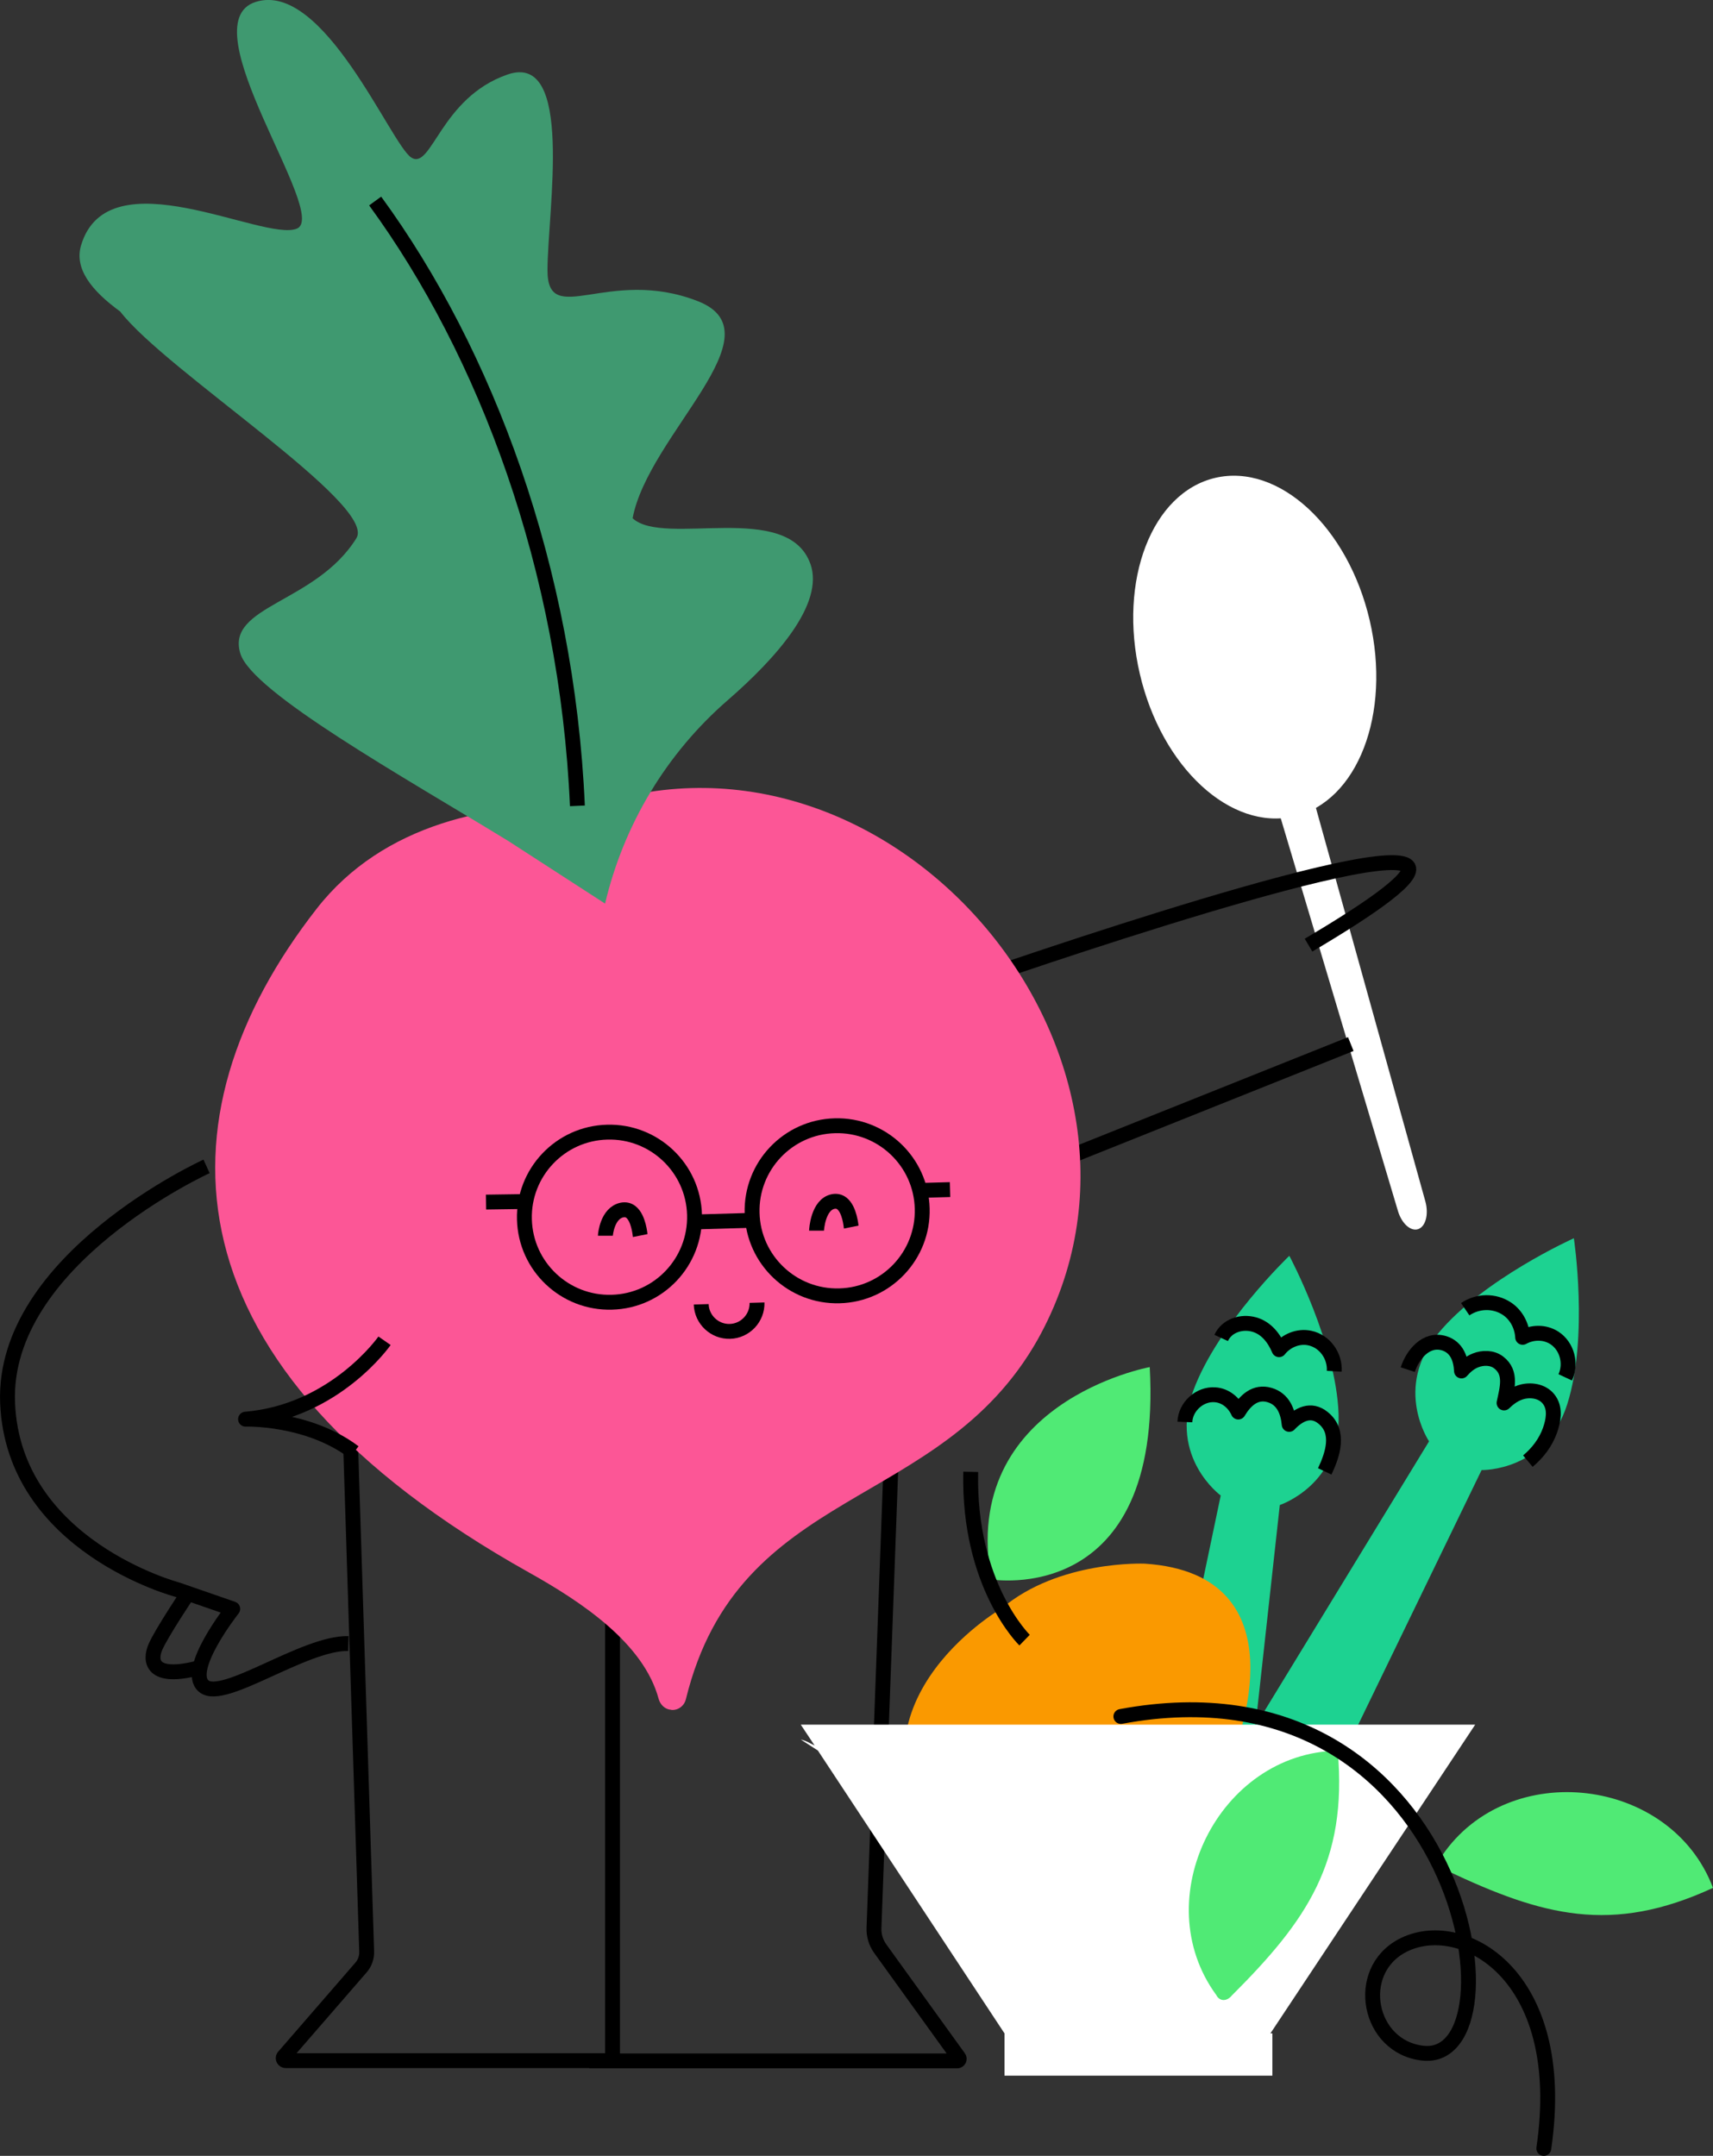 <?xml version="1.0" encoding="UTF-8"?> <svg xmlns="http://www.w3.org/2000/svg" id="Layer_2" viewBox="0 0 115.11 144.89"><rect x="0" y="0" width="115.11" height="144.89" fill="#333333" stroke="none"/><defs><style> .cls-1 { stroke-linecap: round; } .cls-1, .cls-2 { fill: none; stroke: #000; stroke-linejoin: round; } .cls-3 { fill: #50ea75; } .cls-4 { fill: #fa9900; } .cls-5 { fill: #fff; } .cls-6 { fill: #1dd291; } .cls-7 { fill: #3f9970; } .cls-8 { fill: #fc5696; } </style></defs><g id="Layer_2-2" data-name="Layer_2"><g><path class="cls-5" d="M87.26,50.1l8.52,30.64c.24.87.02,1.7-.49,1.87h0c-.5.16-1.1-.38-1.35-1.22l-9.12-30.56"></path><line class="cls-2" x1="65.85" y1="80.14" x2="90.77" y2="70.17"></line><path class="cls-2" d="M63.69,66.52s28.31-9.98,30.82-8.37c.92.59-2.23,2.8-6.58,5.37"></path><path class="cls-2" d="M60.17,90.24l-1.44,39.33c-.02.5.13,1,.43,1.41l5.27,7.31c.07.09,0,.22-.11.22h-24.73"></path><path class="cls-2" d="M23.5,95.21l1.14,35.96c.01.38-.12.76-.37,1.05l-5.21,6.01c-.08.11,0,.26.14.26h21.96v-37.49"></path><g><g><path class="cls-8" d="M45.11,114.92c.46.04.87-.27.98-.72,3.55-14.49,17.06-12.53,23.64-24.17,10.48-18.79-9.55-42.76-29.93-35.86-6.81-.35-14.08,1.22-18.51,6.89-11.01,14.1-10.35,30.85,14.25,44.62,3.54,1.98,7.71,4.75,8.72,8.5.11.39.42.7.83.73h.02Z"></path><path class="cls-7" d="M54.46,37.91c-1.51-4.31-9.86-1.13-11.95-3.08,1.06-5.63,9.92-12.43,4.38-14.59-6.02-2.35-10.11,1.89-10.1-2.09.01-3.98,1.81-14.7-2.69-13.14s-5.09,6.45-6.46,5.58c-1.37-.87-5.88-11.92-10.46-10.46s5.03,14.35,2.76,15.24c-2.27.89-12.67-4.95-14.49,1.11-.47,1.57.68,3.04,2.63,4.46,3.07,3.99,17.27,12.97,15.87,15.23-2.71,4.37-8.78,4.53-7.8,7.75.79,2.61,10.87,8.23,18.02,12.61l6.49,4.2c1.25-5.3,4.12-10.09,8.23-13.66,3.29-2.86,6.51-6.49,5.57-9.17Z"></path></g><path class="cls-2" d="M38.8,54.16c-.7-15.94-6.14-30.45-13.59-40.65"></path></g><g><line class="cls-2" x1="50.67" y1="82.01" x2="46.56" y2="82.13"></line><line class="cls-2" x1="61.68" y1="80.01" x2="63.84" y2="79.95"></line><line class="cls-2" x1="32.66" y1="80.79" x2="35.42" y2="80.75"></line><path class="cls-2" d="M50.87,87.55c.03,1.03-.79,1.9-1.82,1.93-1.03.03-1.9-.79-1.93-1.82"></path><path class="cls-2" d="M41.11,87.52c-3.15.09-5.79-2.4-5.87-5.56-.09-3.15,2.4-5.79,5.56-5.87,3.15-.09,5.79,2.4,5.87,5.56s-2.4,5.79-5.56,5.87Z"></path><path class="cls-2" d="M56.41,87.09c-3.15.09-5.79-2.4-5.87-5.56-.09-3.15,2.4-5.79,5.56-5.87,3.15-.09,5.79,2.4,5.87,5.56.09,3.15-2.4,5.79-5.56,5.87Z"></path><path class="cls-2" d="M54.87,82.71c0-.07.1-1.76,1.12-1.96.22-.04.41,0,.58.13.53.41.62,1.54.63,1.59"></path><path class="cls-2" d="M40.68,83.05c0-.06.12-1.53,1.13-1.73.22-.04.41,0,.58.13.53.41.62,1.54.63,1.59"></path></g><g><path class="cls-2" d="M13.88,78.39S.12,84.65.51,94.29c.39,9.64,11.41,12.55,11.41,12.55l3.72,1.29s-3.26,4.12-1.94,5.2,6.76-2.95,9.71-2.87"></path><path class="cls-2" d="M12.63,107.09s-1.77,2.64-2.19,3.61c-.37.86-.35,2.27,3.01,1.37"></path><path class="cls-2" d="M25.84,90.11s-3.31,4.76-9.34,5.27c0,0,4.17-.14,7.29,2.22"></path></g></g><g><path class="cls-6" d="M75.7,130.74c-.39,1.56.13,3.08,1.84,3.53.35.1.72.17,1.11.24.4.06.77.1,1.13.11,1.77.11,2.73-1.17,2.84-2.78l3.38-30.69s4.11-1.35,3.95-6.11c-.16-4.76-3.31-10.64-3.31-10.64,0,0-4.82,4.61-6.46,9.08-1.64,4.48,1.85,7.03,1.85,7.03l-6.33,30.22Z"></path><path class="cls-6" d="M79.95,123.22c-.89,1.34-.91,2.94.55,3.94.29.21.62.4.96.6.35.19.69.35,1.03.49,1.63.69,2.96-.19,3.61-1.67l13.46-27.78s4.33.11,5.76-4.44c1.44-4.54.44-11.14.44-11.14,0,0-6.09,2.73-9.12,6.4-3.04,3.67-.61,7.25-.61,7.25l-16.08,26.35Z"></path><path class="cls-2" d="M94.6,92.05c.33-1.01,1.23-2.14,2.45-1.77.85.27,1.12,1.06,1.16,1.86.26-.3.56-.56.94-.71.5-.2,1.12-.2,1.56.14.9.69.56,1.75.36,2.72.36-.35.76-.64,1.26-.76.65-.15,1.41,0,1.8.59.4.59.25,1.37.03,2-.29.82-.82,1.52-1.49,2.08"></path><path class="cls-2" d="M98.46,87.99c.84-.57,1.96-.6,2.81-.03.64.43,1.01,1.17,1.05,1.92.65-.36,1.47-.38,2.12.03.87.56,1.17,1.74.74,2.66"></path><path class="cls-2" d="M79.62,95.57c.04-1.03,1-1.91,2.03-1.83.71.05,1.28.54,1.56,1.16.46-.77,1.14-1.43,2.11-1.14.91.27,1.23,1.11,1.31,1.97.62-.66,1.46-1.12,2.29-.43,1.15.94.63,2.47.1,3.59"></path><path class="cls-2" d="M82.06,89.92c.38-.83,1.37-1.14,2.22-.9.82.23,1.35.93,1.67,1.69.48-.61,1.3-.95,2.07-.78,1.02.22,1.7,1.21,1.64,2.23"></path></g><g><path class="cls-4" d="M67.29,108.11s-11.56,6.7-3.91,16.51c0,0,8.8,9.37,19.58-7.09,0,0,4.81-11.73-6.04-12.44,0,0-5.79-.25-9.62,3.02Z"></path><path class="cls-3" d="M66.61,106.15s11.54,1.94,10.65-14.27c0,0-12.8,2.34-10.65,14.27Z"></path><path class="cls-2" d="M68.85,110.23s-3.79-3.68-3.62-11.31"></path></g><path class="cls-5" d="M99.13,115.91h-45.32l.93,1.4c-.1-.05-.2-.1-.3-.15-.2-.11-.4-.2-.63-.25l1.15.74,12.54,19.01v2.84h18v-2.84h-.13l13.76-20.75Z"></path><ellipse class="cls-5" cx="84.32" cy="43.49" rx="7.93" ry="11.68" transform="translate(-7.67 20.26) rotate(-13.11)"></ellipse><path class="cls-3" d="M115.11,126.88c-2.82-7.47-13.73-8.76-18.21-2.16-.36.39-.14.84.33,1,6.41,3.04,11.07,4.31,17.88,1.16Z"></path><path class="cls-3" d="M89.89,117.66c-7.98.14-12.87,9.98-8.16,16.42.24.47.74.42,1.05.03,5.02-5.01,7.78-8.97,7.11-16.45Z"></path><path class="cls-1" d="M75.32,115.36c23.1-4.29,27.26,23.39,20.3,22.63-3.68-.4-4.67-5.48-1.4-7.22,3.88-2.07,11.26,1.77,9.52,13.62"></path></g></svg> 